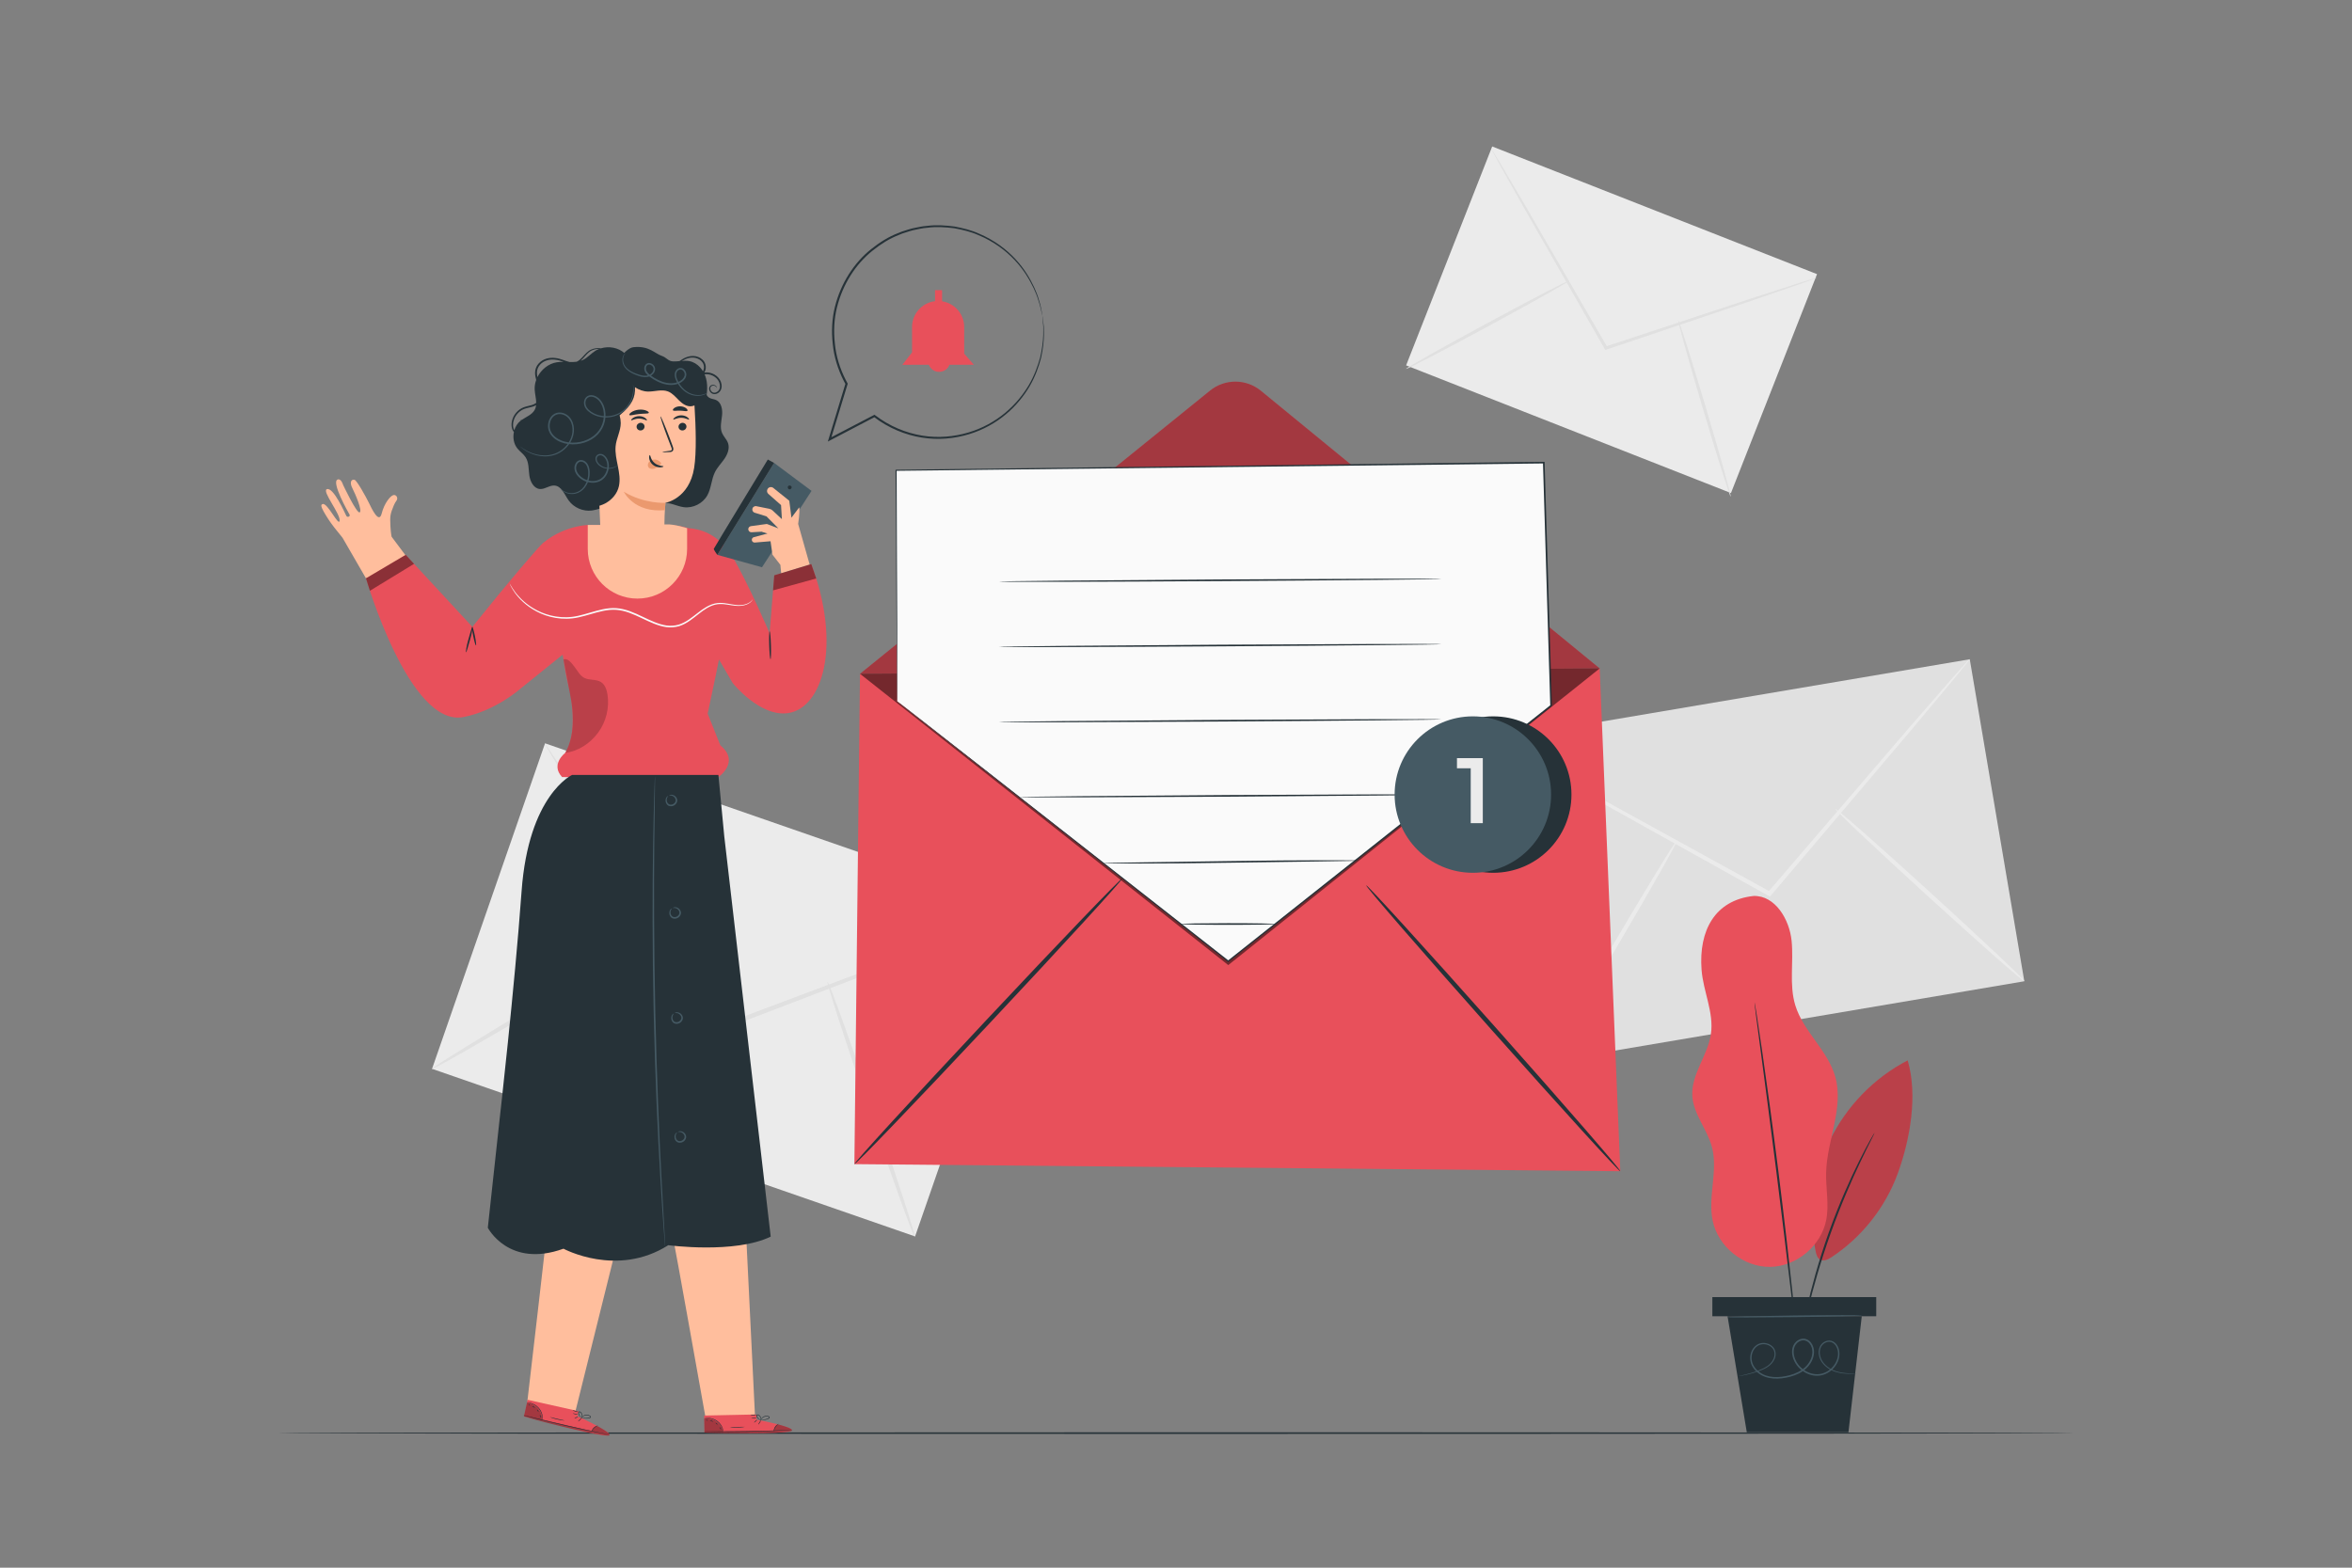 <?xml version="1.0" encoding="utf-8"?>
<!-- Generator: Adobe Illustrator 27.5.0, SVG Export Plug-In . SVG Version: 6.00 Build 0)  -->
<svg version="1.1" xmlns="http://www.w3.org/2000/svg" xmlns:xlink="http://www.w3.org/1999/xlink" x="0px" y="0px"
	 viewBox="0 0 750 500" style="enable-background:new 0 0 750 500;" xml:space="preserve">
<rect x="0" y="0" width="750" height="500" fill="#808080" stroke="none"/>
<g id="Background_Complete">
	<g>
		<g>
			
				<rect x="177.771" y="234.297" transform="matrix(0.328 -0.945 0.945 0.328 -141.948 432.035)" style="fill:#EBEBEB;" width="109.861" height="162.99"/>
		</g>
		<g>
			<g>
				<path style="fill:#E0E0E0;" d="M327.705,290.632c0.018,0.047-0.641,0.35-1.913,0.884c-1.41,0.572-3.269,1.326-5.591,2.267
					c-5.03,1.968-12.055,4.717-20.679,8.092c-17.654,6.755-41.82,16.001-68.586,26.243l-0.565,0.216l-0.324-0.513
					c-0.247-0.391-0.515-0.815-0.783-1.24c-15.401-24.57-29.338-46.805-39.529-63.062c-4.934-8.005-8.956-14.529-11.835-19.201
					c-1.311-2.186-2.36-3.935-3.154-5.26c-0.707-1.211-1.058-1.861-1.015-1.888c0.043-0.027,0.478,0.569,1.267,1.729
					c0.854,1.288,1.981,2.987,3.389,5.112c2.976,4.61,7.133,11.05,12.233,18.95c10.285,16.197,24.351,38.351,39.895,62.831
					c0.268,0.425,0.535,0.849,0.782,1.24l-0.887-0.297c26.827-10.081,51.047-19.182,68.741-25.831
					c8.693-3.192,15.775-5.792,20.845-7.654c2.363-0.835,4.254-1.503,5.689-2.01C326.993,290.795,327.687,290.584,327.705,290.632z"
					/>
			</g>
		</g>
		<g>
			<g>
				<path style="fill:#E0E0E0;" d="M137.697,340.952c-0.209-0.352,16.31-10.557,36.89-22.793
					c20.588-12.24,37.441-21.874,37.65-21.522c0.209,0.351-16.306,10.555-36.893,22.794
					C154.763,331.667,137.906,341.303,137.697,340.952z"/>
			</g>
		</g>
		<g>
			<g>
				<path style="fill:#E0E0E0;" d="M263.868,313.11c0.387-0.132,6.924,17.963,14.6,40.411c7.679,22.456,13.588,40.761,13.201,40.894
					c-0.387,0.132-6.923-17.959-14.601-40.415C269.392,331.552,263.482,313.242,263.868,313.11z"/>
			</g>
		</g>
	</g>
	<g>
		<g>
			<g>
				
					<rect x="483.354" y="222.395" transform="matrix(0.986 -0.167 0.167 0.986 -37.974 97.512)" style="fill:#E0E0E0;" width="154.526" height="104.156"/>
			</g>
			<g>
				<g>
					<path style="fill:#EBEBEB;" d="M628.095,210.219c0.037,0.031-0.373,0.584-1.187,1.607c-0.911,1.119-2.112,2.593-3.612,4.435
						c-3.283,3.931-7.867,9.42-13.494,16.16c-11.59,13.668-27.455,32.378-45.028,53.1l-0.371,0.437l-0.503-0.279
						c-0.384-0.212-0.8-0.443-1.216-0.673c-24.009-13.394-45.736-25.514-61.622-34.376c-7.752-4.401-14.071-7.989-18.596-10.558
						c-2.087-1.219-3.756-2.194-5.021-2.932c-1.14-0.684-1.728-1.064-1.705-1.106c0.023-0.042,0.657,0.255,1.842,0.859
						c1.297,0.681,3.009,1.579,5.149,2.702c4.577,2.474,10.969,5.929,18.812,10.168c15.937,8.769,37.734,20.763,61.821,34.016
						c0.416,0.231,0.832,0.461,1.216,0.674l-0.873,0.158c17.696-20.617,33.673-39.231,45.345-52.829
						c5.768-6.619,10.467-12.011,13.832-15.871c1.583-1.772,2.85-3.19,3.811-4.266C627.577,210.68,628.058,210.188,628.095,210.219z
						"/>
				</g>
			</g>
		</g>
		<g>
			<g>
				<path style="fill:#EBEBEB;" d="M493.14,338.727c-0.334-0.197,8.738-16.215,20.259-35.773
					c11.526-19.565,21.137-35.26,21.471-35.064c0.333,0.196-8.736,16.211-20.262,35.776
					C503.087,323.224,493.474,338.923,493.14,338.727z"/>
			</g>
		</g>
		<g>
			<g>
				<path style="fill:#EBEBEB;" d="M585.296,258.025c0.261-0.286,13.95,11.77,30.57,26.924
					c16.627,15.16,29.889,27.677,29.628,27.963c-0.261,0.286-13.947-11.767-30.573-26.926
					C598.301,270.831,585.035,258.311,585.296,258.025z"/>
			</g>
		</g>
	</g>
	<g>
		<g>
			
				<rect x="476.331" y="46.533" transform="matrix(0.366 -0.931 0.931 0.366 230.72 542.966)" style="fill:#EBEBEB;" width="74.993" height="111.261"/>
		</g>
		<g>
			<g>
				<g>
					<path style="fill:#E0E0E0;" d="M579.322,88.594c0.011,0.033-0.447,0.221-1.329,0.55c-0.977,0.351-2.266,0.814-3.876,1.392
						c-3.485,1.204-8.353,2.885-14.328,4.949c-12.228,4.12-28.965,9.76-47.504,16.006l-0.391,0.132l-0.207-0.359
						c-0.158-0.274-0.328-0.57-0.499-0.867c-9.826-17.184-18.719-32.734-25.22-44.104c-3.144-5.596-5.707-10.157-7.542-13.423
						c-0.834-1.527-1.501-2.749-2.006-3.675c-0.449-0.846-0.67-1.298-0.64-1.316c0.03-0.017,0.31,0.401,0.816,1.214
						c0.547,0.902,1.268,2.092,2.171,3.58c1.903,3.227,4.56,7.733,7.821,13.263c6.568,11.331,15.55,26.83,25.477,43.956
						c0.171,0.297,0.342,0.594,0.499,0.867l-0.597-0.227c18.576-6.135,35.347-11.674,47.599-15.721
						c6.018-1.937,10.919-3.515,14.429-4.645c1.635-0.504,2.943-0.908,3.936-1.214C578.832,88.686,579.311,88.562,579.322,88.594z"
						/>
				</g>
			</g>
		</g>
		<g>
			<g>
				<path style="fill:#E0E0E0;" d="M448.336,117.672c-0.133-0.245,11.415-6.751,25.79-14.528c14.38-7.78,26.141-13.886,26.274-13.64
					c0.133,0.245-11.413,6.749-25.793,14.529C460.232,111.81,448.468,117.917,448.336,117.672z"/>
			</g>
		</g>
		<g>
			<g>
				<path style="fill:#E0E0E0;" d="M535.161,102.164c0.267-0.079,4.227,12.443,8.843,27.966c4.617,15.528,8.143,28.177,7.875,28.256
					c-0.267,0.079-4.226-12.44-8.844-27.969C538.42,114.895,534.894,102.244,535.161,102.164z"/>
			</g>
		</g>
	</g>
</g>
<g id="Background_Simple" style="display:none;">
	<path style="display:inline;fill:#EBEBEB;" d="M446.443,364.08c89.192,0.823,135.004-44.836,135.004-44.836
		c22.736-20.468,30.272-48.032,27.981-78.538c-2.366-31.502-12.766-55.31-40.782-69.907s-62.182-15.534-92.026-5.176
		c-17.709,6.146-34.912,16.189-53.64,15.385c-25.554-1.096-45.809-22.123-58.784-44.166c-12.974-22.043-21.94-46.911-39.513-65.495
		c-24.567-25.981-65.103-35.427-98.624-22.983c-33.521,12.444-58.858,42.332-65.969,78.439c0,0-14.73,48.938,20.233,116.082
		C253.595,383.601,446.443,364.08,446.443,364.08z"/>
</g>
<g id="Floor">
	<g>
		<g>
			<path style="fill:#263238;" d="M661.577,457.077c0,0.144-128.315,0.26-286.564,0.26c-158.303,0-286.591-0.117-286.591-0.26
				c0-0.144,128.288-0.26,286.591-0.26C533.262,456.816,661.577,456.933,661.577,457.077z"/>
		</g>
	</g>
</g>
<g id="Character">
	<g>
		<g>
			<g>
				<g>
					<path style="fill:#FFBE9D;" d="M116.701,184.456l14.317-5.071l-6.145-8.205c-0.104-0.538-0.426-2.433-0.44-5.492
						c-0.004-0.946,0.162-1.885,0.475-2.778c0.379-1.083,0.942-2.501,1.491-3.182c0.68-0.842-0.018-2.073-0.968-1.82
						c-0.95,0.253-2.879,2.529-3.732,5.908c-0.853,3.379-3.167-1.593-4.043-3.389c-0.876-1.797-3.847-7.229-4.612-7.397
						c-1.123-0.247-1.594,0.911-0.678,2.685c0.928,1.796,3.29,7.288,2.319,7.704c-0.957,0.411-5.291-8.797-5.291-8.797
						s-0.608-2.118-1.746-1.674c-2.053,0.801,3.275,10.25,3.804,11.137c0.368,0.616-0.671,1.107-1.031,0.424
						c-0.37-0.703-4.109-9.285-6.208-8.489c-1.61,0.611,4.31,7.813,4.097,10.024c-0.214,2.211-3.934-5.918-5.448-5.272
						c-0.564,0.241-0.951,0.499,1.86,4.859c0.951,1.475,2.657,3.646,4.511,5.891l-0.001,0L116.701,184.456"/>
				</g>
				<g>
					<g>
						<g>
							<path style="fill:#E8505B;" d="M245.408,201.945c0,0-7.054-16.487-11.93-24.495c-4.589-7.537-10.666-8.762-13.905-8.991
								c-2.447-0.716-4.125-0.844-4.125-0.844l-26.492-0.225c0,0-8.227-0.432-15.81,5.797c-1.222,1.004-10.379,11.619-22.521,26.742
								l-21.253-22.964l-12.67,7.492c0,0,13.761,47.512,31.028,44.25c10.231-1.933,18.232-9.057,18.232-9.057l13.445-10.837
								l0.311,1.795c0.272,2.191,0.954,5.73,1.468,7.877c1.626,6.786,2.529,15.727-0.963,21.65c0,0-4.792,3.664-0.98,7.696h49.844
								c0,0,7.061-4.786,0.615-10.112l-4.04-10.114l2.611-12.338l0.978-4.941l4.383,7.519c0,0,8.685,10.926,17.713,9.582
								c10.855-1.616,17.146-21.386,7.348-47.526l-11.8,3.59L245.408,201.945z"/>
						</g>
					</g>
				</g>
				<g style="opacity:0.4;">
					<polygon points="116.701,184.456 117.953,188.421 132.027,179.833 129.371,176.964 					"/>
				</g>
				<g style="opacity:0.2;">
					<g>
						<path d="M180.224,240.135c4.273-0.581,7.929-2.999,10.496-6.464s3.667-7.982,2.979-12.239
							c-0.243-1.501-0.791-3.094-2.079-3.901c-1.572-0.985-3.717-0.478-5.354-1.35c-1.335-0.711-2.049-2.172-2.973-3.369
							c-0.924-1.197-2.22-3.063-3.605-2.457c0,0,1.673,8.8,2.404,12.718c0.735,3.944,0.967,9.544-0.407,13.661
							C181.307,237.952,180.812,239.08,180.224,240.135z"/>
					</g>
				</g>
				<g>
					<g>
						<path style="fill:#263238;" d="M148.624,208.042c-0.157-0.024,0.095-1.908,0.739-4.129c0.642-2.216,1.121-4.007,1.261-3.985
							c0.157,0.024-0.095,1.908-0.739,4.13C149.243,206.273,148.764,208.064,148.624,208.042z"/>
					</g>
				</g>
				<g>
					<g>
						<path style="fill:#263238;" d="M151.776,205.848c-0.147,0.03-0.533-1.274-0.863-2.911c-0.33-1.638-0.478-2.989-0.332-3.018
							c0.147-0.03,0.533,1.274,0.863,2.911C151.774,204.467,151.922,205.818,151.776,205.848z"/>
					</g>
				</g>
				<g>
					<polygon style="fill:#455A64;" points="246.836,147.638 228.74,176.964 242.982,180.925 258.78,156.561 					"/>
				</g>
				<g>
					<path style="fill:#FFBE9D;" d="M245.706,172.622l0.619,4.286l2.524,3.249l0.254,2.663l9.079-2.762l-3.669-12.954
						c0,0,0.589-3.771,0.354-5.303l-2.493,3.314l-0.688-5.4l-5.119-4.115c-0.555-0.414-1.342-0.293-1.747,0.268l0,0
						c-0.359,0.497-0.301,1.181,0.135,1.611l4.108,3.622l0.266,4.472l-2.97-2.765c-0.293-0.273-0.656-0.459-1.048-0.537
						l-4.129-0.826c-0.624-0.125-1.219,0.315-1.282,0.948l0,0c-0.051,0.51,0.265,0.985,0.755,1.136l3.754,1.155l3.801,3.835
						l-3.712-1.414l-5.05,0.707c-0.483,0.068-0.843,0.481-0.843,0.969l0,0c0,0.562,0.472,1.008,1.033,0.977l3.21-0.178l1.886,0.589
						l-4.344,1.15c-0.4,0.106-0.672,0.478-0.651,0.891l0,0c0.025,0.495,0.454,0.871,0.948,0.83L245.706,172.622z"/>
				</g>
				<g style="opacity:0.4;">
					<polygon points="246.896,183.491 246.509,188.295 260.276,184.497 258.696,179.902 					"/>
				</g>
				<g>
					<path style="fill:#263238;" d="M228.74,176.964c0,0-1.215-1.652-1.122-1.933c0.094-0.281,17.223-28.473,17.223-28.473
						l1.995,1.08L228.74,176.964z"/>
				</g>
				<g>
					<path style="fill:#263238;" d="M251.368,155.009c0.306-0.306,0.921-0.15,1.045,0.264c0.123,0.414-0.307,0.882-0.73,0.793
						c-0.423-0.089-0.629-0.689-0.35-1.019"/>
				</g>
				<g>
					<g>
						<path style="fill:#FAFAFA;" d="M240.033,191.194c0,0-0.115,0.289-0.522,0.704c-0.403,0.413-1.148,0.906-2.226,1.158
							c-1.071,0.273-2.451,0.257-3.974-0.004c-1.517-0.212-3.267-0.65-5.128-0.23c-1.863,0.408-3.645,1.602-5.415,3.015
							c-1.788,1.375-3.675,3.07-6.219,3.871c-1.267,0.36-2.636,0.481-4.003,0.314c-1.364-0.181-2.701-0.601-4.011-1.113
							c-2.623-1.031-5.139-2.479-7.895-3.481c-1.377-0.494-2.784-0.829-4.19-0.931c-1.409-0.088-2.808,0.07-4.159,0.352
							c-2.708,0.559-5.246,1.503-7.78,2.04c-5.112,1.148-9.945-0.029-13.371-1.85c-3.481-1.831-5.696-4.218-6.96-5.977
							c-1.254-1.79-1.666-2.936-1.666-2.936c0.064-0.035,0.544,1.08,1.835,2.81c1.301,1.702,3.525,4.008,6.965,5.762
							c3.391,1.745,8.112,2.849,13.09,1.702c2.486-0.538,5.017-1.492,7.779-2.072c1.378-0.291,2.827-0.46,4.299-0.369
							c1.471,0.103,2.932,0.453,4.341,0.959c2.815,1.025,5.335,2.481,7.907,3.497c1.284,0.506,2.579,0.915,3.881,1.094
							c1.304,0.163,2.593,0.053,3.794-0.279c2.404-0.737,4.281-2.377,6.087-3.748c1.788-1.402,3.645-2.629,5.611-3.035
							c1.979-0.415,3.757,0.071,5.256,0.305c1.509,0.286,2.83,0.33,3.879,0.097c1.05-0.213,1.782-0.657,2.198-1.031
							C239.855,191.442,240.009,191.176,240.033,191.194z"/>
					</g>
				</g>
			</g>
			<g>
				<g>
					<path style="fill:#263238;" d="M245.698,210.243c-0.15,0.005-0.333-1.981-0.409-4.435c-0.076-2.455-0.017-4.448,0.133-4.452
						c0.15-0.005,0.333,1.981,0.409,4.436C245.907,208.245,245.847,210.238,245.698,210.243z"/>
				</g>
			</g>
		</g>
		<g>
			<g>
				<path style="fill:#FFBE9D;" d="M214.506,394.112c0.439,1.735,10.637,58.926,10.637,58.926l15.624-1.169l-2.856-58.397
					L214.506,394.112z"/>
			</g>
			<g>
				<g>
					<g>
						<g>
							<g>
								<g>
									<g>
										<path style="fill:#E8505B;" d="M241.24,452.775l-0.049-1.644l-16.651,0.347l0.1,5.421l1.029,0.042
											c4.58,0.15,23.297,0.464,26.335-0.455C255.393,455.46,241.24,452.775,241.24,452.775z"/>
									</g>
								</g>
							</g>
						</g>
						<g style="opacity:0.3;">
							<g>
								<g>
									<g>
										<path d="M230.648,456.665c-0.266-1.283-1.063-2.465-2.191-3.246c-1.128-0.781-2.503-1.178-3.9-1.048l0.096,4.307
											L230.648,456.665z"/>
									</g>
								</g>
							</g>
						</g>
					</g>
					<g>
						<g>
							<g style="opacity:0.3;">
								<g>
									<path d="M248.161,454.315c0,0,4.967,1.231,4.368,1.999c-0.598,0.767-19.525,1.112-27.889,0.585l0.019-0.345l22.081-0.227
										C246.74,456.327,247.196,454.371,248.161,454.315z"/>
								</g>
							</g>
						</g>
					</g>
					<g>
						<g>
							<g>
								<g>
									<g>
										<path style="fill:#263238;" d="M224.398,456.549c0,0.007,0.098,0.014,0.286,0.023c0.246,0.009,0.515,0.02,0.82,0.031
											c0.819,0.018,1.827,0.04,3.016,0.066c2.546,0.039,6.066,0.049,9.951-0.019c3.887-0.069,7.403-0.202,9.946-0.33
											c1.187-0.068,2.192-0.125,3.01-0.171c0.303-0.022,0.572-0.042,0.817-0.06c0.187-0.016,0.285-0.027,0.284-0.034
											c-0.001-0.007-0.099-0.008-0.286-0.004c-0.246,0.007-0.516,0.016-0.82,0.025c-0.818,0.03-1.825,0.068-3.013,0.112
											c-2.544,0.094-6.059,0.206-9.944,0.275c-3.883,0.067-7.4,0.078-9.946,0.074c-1.189-0.003-2.196-0.005-3.015-0.007
											c-0.304,0.001-0.574,0.003-0.82,0.004C224.497,456.538,224.399,456.543,224.398,456.549z"/>
									</g>
								</g>
							</g>
						</g>
					</g>
					<g>
						<g>
							<g>
								<g>
									<g>
										<path style="fill:#263238;" d="M246.741,456.566c0.061,0.006,0.094-0.664,0.533-1.347
											c0.427-0.691,1.039-1.044,1.003-1.091c-0.013-0.046-0.717,0.257-1.177,0.997
											C246.631,455.858,246.691,456.578,246.741,456.566z"/>
									</g>
								</g>
							</g>
						</g>
					</g>
					<g>
						<g>
							<g>
								<g>
									<g>
										<path style="fill:#263238;" d="M241.798,454.348c0.047,0.027,0.275-0.242,0.509-0.601
											c0.234-0.359,0.385-0.671,0.338-0.698c-0.047-0.027-0.275,0.242-0.509,0.601
											C241.901,454.009,241.75,454.321,241.798,454.348z"/>
									</g>
								</g>
							</g>
						</g>
					</g>
					<g>
						<g>
							<g>
								<g>
									<g>
										<path style="fill:#263238;" d="M240.441,453.713c0.038,0.038,0.296-0.129,0.576-0.373c0.28-0.244,0.477-0.472,0.439-0.51
											c-0.038-0.038-0.296,0.129-0.576,0.373C240.599,453.447,240.403,453.675,240.441,453.713z"/>
									</g>
								</g>
							</g>
						</g>
					</g>
					<g>
						<g>
							<g>
								<g>
									<g>
										<path style="fill:#263238;" d="M239.56,452.273c0.001,0.052,0.389,0.091,0.867,0.087c0.479-0.004,0.866-0.049,0.865-0.1
											s-0.389-0.09-0.867-0.087C239.947,452.177,239.559,452.222,239.56,452.273z"/>
									</g>
								</g>
							</g>
						</g>
					</g>
					<g>
						<g>
							<g>
								<g>
									<g>
										<path style="fill:#263238;" d="M239.245,451.253c-0.018,0.046,0.408,0.216,0.971,0.243
											c0.563,0.031,1.006-0.094,0.994-0.142c-0.011-0.053-0.448-0.015-0.983-0.045
											C239.693,451.284,239.262,451.201,239.245,451.253z"/>
									</g>
								</g>
							</g>
						</g>
					</g>
					<g>
						<g>
							<g>
								<g>
									<g>
										<path style="fill:#263238;" d="M242.33,452.993c-0.001,0.021,0.409,0.06,1.065-0.026c0.327-0.043,0.714-0.122,1.129-0.253
											c0.206-0.073,0.422-0.128,0.644-0.261c0.104-0.067,0.219-0.161,0.257-0.312c0.041-0.149-0.048-0.314-0.17-0.393
											c-1.029-0.472-2.037,0.079-2.404,0.575c-0.203,0.254-0.292,0.499-0.333,0.667c-0.039,0.17-0.033,0.267-0.022,0.268
											c0.038,0.012,0.063-0.391,0.466-0.854c0.199-0.227,0.503-0.449,0.898-0.566c0.374-0.111,0.909-0.148,1.271,0.057
											c0.172,0.113,0.11,0.299-0.076,0.407c-0.173,0.109-0.398,0.177-0.593,0.249c-0.4,0.136-0.774,0.227-1.091,0.285
											C242.735,452.955,242.329,452.963,242.33,452.993z"/>
									</g>
								</g>
							</g>
						</g>
					</g>
					<g>
						<g>
							<g>
								<g>
									<g>
										<path style="fill:#263238;" d="M242.607,453.038c0.015,0.01,0.167-0.245,0.107-0.69c-0.031-0.218-0.123-0.476-0.307-0.718
											c-0.193-0.216-0.442-0.515-0.898-0.489c-0.246,0.034-0.361,0.298-0.318,0.463c0.023,0.173,0.11,0.32,0.191,0.439
											c0.164,0.245,0.347,0.442,0.516,0.59c0.341,0.297,0.607,0.409,0.618,0.39c0.018-0.025-0.216-0.174-0.517-0.482
											c-0.15-0.154-0.313-0.35-0.459-0.586c-0.151-0.207-0.259-0.581,0.007-0.631c0.266-0.029,0.544,0.213,0.711,0.408
											c0.172,0.211,0.27,0.44,0.316,0.638C242.665,452.772,242.571,453.031,242.607,453.038z"/>
									</g>
								</g>
							</g>
						</g>
					</g>
					<g>
						<g>
							<g>
								<g>
									<g>
										<path style="fill:#263238;" d="M224.643,452.326c0.004,0.035,0.474-0.051,1.225,0.018
											c0.744,0.063,1.782,0.327,2.695,0.975c0.912,0.649,1.458,1.512,1.719,2.163c0.268,0.656,0.302,1.1,0.34,1.095
											c0.012-0.001,0.016-0.112-0.006-0.311c-0.022-0.199-0.079-0.486-0.199-0.828c-0.233-0.68-0.78-1.59-1.731-2.268
											c-0.952-0.675-2.04-0.928-2.806-0.958c-0.386-0.018-0.699,0.005-0.911,0.038
											C224.755,452.283,224.64,452.315,224.643,452.326z"/>
									</g>
								</g>
							</g>
						</g>
					</g>
					<g>
						<g>
							<g>
								<g>
									<g>
										<path style="fill:#263238;" d="M232.7,455.124c-0.006,0.048,1.078,0.194,2.425,0.179c1.348-0.011,2.428-0.176,2.42-0.225
											c-0.007-0.054-1.088,0.027-2.423,0.038C233.788,455.131,232.705,455.07,232.7,455.124z"/>
									</g>
								</g>
							</g>
						</g>
					</g>
					<g>
						<g>
							<g>
								<g>
									<g>
										<path style="fill:#263238;" d="M229.451,455.179c-0.04,0.038,0.093,0.212,0.209,0.441
											c0.119,0.228,0.181,0.432,0.238,0.428c0.054-0.001,0.08-0.245-0.057-0.508
											C229.707,455.275,229.486,455.141,229.451,455.179z"/>
									</g>
								</g>
							</g>
						</g>
					</g>
					<g>
						<g>
							<g>
								<g>
									<g>
										<path style="fill:#263238;" d="M228.195,453.785c-0.039,0.037,0.072,0.195,0.247,0.354
											c0.175,0.159,0.348,0.257,0.387,0.22c0.039-0.037-0.072-0.195-0.247-0.354
											C228.407,453.846,228.234,453.748,228.195,453.785z"/>
									</g>
								</g>
							</g>
						</g>
					</g>
					<g>
						<g>
							<g>
								<g>
									<g>
										<path style="fill:#263238;" d="M226.429,453.169c0.013,0.052,0.233,0.046,0.478,0.122c0.247,0.07,0.423,0.193,0.466,0.157
											c0.044-0.029-0.1-0.246-0.406-0.335C226.663,453.022,226.411,453.122,226.429,453.169z"/>
									</g>
								</g>
							</g>
						</g>
					</g>
					<g>
						<g>
							<g>
								<g>
									<g>
										<path style="fill:#263238;" d="M225.175,452.887c-0.019,0.048,0.078,0.126,0.217,0.173
											c0.139,0.047,0.266,0.046,0.286-0.002c0.019-0.048-0.078-0.126-0.217-0.173
											C225.322,452.837,225.194,452.838,225.175,452.887z"/>
									</g>
								</g>
							</g>
						</g>
					</g>
				</g>
			</g>
		</g>
		<g>
			<g>
				<path style="fill:#FFBE9D;" d="M174.755,389.338c-0.08,1.787-6.578,57.485-6.578,57.485l15.297,3.386l14.106-56.74
					L174.755,389.338z"/>
			</g>
			<g>
				<g>
					<g>
						<g>
							<g>
								<g>
									<g>
										<path style="fill:#E8505B;" d="M184.164,451.695l0.344-1.608l-16.255-3.627l-1.193,5.289l0.99,0.286
											c4.412,1.236,22.517,5.996,25.686,5.827C197.271,457.671,184.164,451.695,184.164,451.695z"/>
									</g>
								</g>
							</g>
						</g>
						<g style="opacity:0.3;">
							<g>
								<g>
									<g>
										<path d="M172.95,452.951c0.047-1.309-0.446-2.647-1.355-3.674c-0.909-1.027-2.15-1.74-3.539-1.946l-0.932,4.206
											L172.95,452.951z"/>
									</g>
								</g>
							</g>
						</g>
					</g>
					<g>
						<g>
							<g style="opacity:0.3;">
								<g>
									<path d="M190.519,454.838c0,0,4.531,2.378,3.767,2.981c-0.764,0.603-19.229-3.568-27.226-6.071l0.1-0.331l21.5,5.036
										C188.66,456.453,189.569,454.662,190.519,454.838z"/>
								</g>
							</g>
						</g>
					</g>
					<g>
						<g>
							<g>
								<g>
									<g>
										<path style="fill:#263238;" d="M166.908,451.351c-0.002,0.006,0.092,0.037,0.272,0.091
											c0.237,0.068,0.496,0.142,0.789,0.225c0.792,0.212,1.765,0.474,2.913,0.782c2.464,0.644,5.88,1.491,9.67,2.351
											c3.791,0.859,7.238,1.566,9.739,2.047c1.169,0.217,2.159,0.401,2.965,0.55c0.3,0.051,0.566,0.096,0.808,0.137
											c0.185,0.029,0.283,0.041,0.284,0.035c0.001-0.006-0.094-0.031-0.277-0.072c-0.241-0.051-0.504-0.108-0.802-0.171
											c-0.802-0.165-1.789-0.369-2.953-0.608c-2.493-0.514-5.934-1.242-9.723-2.1c-3.788-0.859-7.206-1.686-9.678-2.296
											c-1.154-0.285-2.132-0.527-2.927-0.724c-0.296-0.071-0.558-0.134-0.798-0.191
											C167.007,451.364,166.91,451.345,166.908,451.351z"/>
									</g>
								</g>
							</g>
						</g>
					</g>
					<g>
						<g>
							<g>
								<g>
									<g>
										<path style="fill:#263238;" d="M188.604,456.686c0.058,0.021,0.249-0.622,0.838-1.182
											c0.579-0.569,1.258-0.767,1.234-0.821c-0.002-0.048-0.758,0.079-1.38,0.688
											C188.666,455.973,188.553,456.686,188.604,456.686z"/>
									</g>
								</g>
							</g>
						</g>
					</g>
					<g>
						<g>
							<g>
								<g>
									<g>
										<path style="fill:#263238;" d="M184.331,453.355c0.04,0.037,0.325-0.17,0.638-0.462c0.313-0.292,0.534-0.56,0.494-0.597
											c-0.04-0.037-0.325,0.17-0.638,0.462C184.512,453.05,184.291,453.318,184.331,453.355z"/>
									</g>
								</g>
							</g>
						</g>
					</g>
					<g>
						<g>
							<g>
								<g>
									<g>
										<path style="fill:#263238;" d="M183.164,452.415c0.028,0.046,0.318-0.055,0.648-0.225c0.33-0.17,0.575-0.345,0.548-0.391
											c-0.028-0.046-0.318,0.055-0.648,0.225C183.382,452.194,183.137,452.369,183.164,452.415z"/>
									</g>
								</g>
							</g>
						</g>
					</g>
					<g>
						<g>
							<g>
								<g>
									<g>
										<path style="fill:#263238;" d="M182.651,450.807c-0.012,0.05,0.356,0.181,0.822,0.291c0.466,0.11,0.852,0.159,0.864,0.109
											c0.012-0.05-0.356-0.18-0.822-0.291C183.05,450.806,182.663,450.757,182.651,450.807z"/>
									</g>
								</g>
							</g>
						</g>
					</g>
					<g>
						<g>
							<g>
								<g>
									<g>
										<path style="fill:#263238;" d="M182.589,449.741c-0.028,0.041,0.345,0.307,0.885,0.468
											c0.539,0.164,0.999,0.148,0.999,0.099c0.002-0.054-0.432-0.122-0.944-0.278
											C183.016,449.878,182.617,449.695,182.589,449.741z"/>
									</g>
								</g>
							</g>
						</g>
					</g>
					<g>
						<g>
							<g>
								<g>
									<g>
										<path style="fill:#263238;" d="M185.171,452.166c-0.006,0.02,0.383,0.156,1.04,0.229c0.328,0.036,0.722,0.051,1.157,0.023
											c0.217-0.021,0.44-0.024,0.687-0.1c0.117-0.041,0.251-0.105,0.324-0.242c0.075-0.135,0.028-0.317-0.072-0.422
											c-0.887-0.703-1.997-0.408-2.472-0.013c-0.257,0.198-0.403,0.415-0.482,0.569c-0.078,0.156-0.096,0.251-0.085,0.255
											c0.034,0.021,0.155-0.365,0.656-0.718c0.247-0.173,0.595-0.317,1.007-0.336c0.389-0.018,0.918,0.072,1.221,0.358
											c0.14,0.151,0.035,0.317-0.171,0.377c-0.194,0.064-0.429,0.077-0.636,0.1c-0.421,0.037-0.805,0.036-1.128,0.017
											C185.574,452.225,185.177,452.136,185.171,452.166z"/>
									</g>
								</g>
							</g>
						</g>
					</g>
					<g>
						<g>
							<g>
								<g>
									<g>
										<path style="fill:#263238;" d="M185.429,452.275c0.012,0.014,0.221-0.199,0.269-0.645
											c0.022-0.219-0.006-0.492-0.127-0.771c-0.136-0.256-0.306-0.605-0.756-0.689c-0.247-0.026-0.421,0.203-0.419,0.374
											c-0.019,0.174,0.031,0.337,0.081,0.472c0.101,0.277,0.232,0.512,0.361,0.696c0.26,0.37,0.492,0.541,0.508,0.526
											c0.024-0.02-0.168-0.22-0.387-0.591c-0.109-0.185-0.22-0.414-0.307-0.679c-0.097-0.237-0.114-0.626,0.157-0.611
											c0.265,0.035,0.477,0.336,0.594,0.565c0.117,0.246,0.158,0.492,0.155,0.695
											C185.549,452.031,185.396,452.26,185.429,452.275z"/>
									</g>
								</g>
							</g>
						</g>
					</g>
					<g>
						<g>
							<g>
								<g>
									<g>
										<path style="fill:#263238;" d="M168.15,447.307c-0.004,0.035,0.472,0.064,1.186,0.309
											c0.707,0.238,1.653,0.742,2.385,1.589c0.731,0.848,1.056,1.816,1.154,2.51c0.104,0.701,0.032,1.14,0.069,1.144
											c0.012,0.002,0.042-0.105,0.068-0.303c0.026-0.198,0.039-0.491,0.003-0.851c-0.064-0.716-0.379-1.73-1.141-2.614
											c-0.763-0.883-1.76-1.387-2.497-1.599c-0.371-0.109-0.68-0.161-0.894-0.18C168.27,447.292,168.151,447.296,168.15,447.307
											z"/>
									</g>
								</g>
							</g>
						</g>
					</g>
					<g>
						<g>
							<g>
								<g>
									<g>
										<path style="fill:#263238;" d="M175.31,451.943c-0.017,0.046,1.001,0.445,2.313,0.751c1.312,0.31,2.4,0.407,2.404,0.358
											c0.006-0.054-1.063-0.232-2.362-0.54C176.366,452.209,175.328,451.892,175.31,451.943z"/>
									</g>
								</g>
							</g>
						</g>
					</g>
					<g>
						<g>
							<g>
								<g>
									<g>
										<path style="fill:#263238;" d="M172.142,451.223c-0.048,0.028,0.04,0.228,0.098,0.478
											c0.062,0.249,0.073,0.463,0.129,0.472c0.052,0.012,0.136-0.219,0.066-0.507
											C172.367,451.377,172.185,451.194,172.142,451.223z"/>
									</g>
								</g>
							</g>
						</g>
					</g>
					<g>
						<g>
							<g>
								<g>
									<g>
										<path style="fill:#263238;" d="M171.254,449.57c-0.046,0.027,0.023,0.207,0.156,0.402
											c0.132,0.196,0.277,0.333,0.324,0.306c0.046-0.027-0.023-0.207-0.156-0.403C171.445,449.68,171.3,449.543,171.254,449.57z
											"/>
									</g>
								</g>
							</g>
						</g>
					</g>
					<g>
						<g>
							<g>
								<g>
									<g>
										<path style="fill:#263238;" d="M169.684,448.552c0,0.054,0.215,0.1,0.436,0.232c0.223,0.127,0.365,0.288,0.415,0.263
											c0.05-0.018-0.039-0.263-0.314-0.422C169.947,448.464,169.679,448.501,169.684,448.552z"/>
									</g>
								</g>
							</g>
						</g>
					</g>
					<g>
						<g>
							<g>
								<g>
									<g>
										<path style="fill:#263238;" d="M168.534,447.978c-0.03,0.043,0.046,0.141,0.169,0.22c0.124,0.079,0.248,0.108,0.278,0.066
											c0.03-0.042-0.046-0.141-0.169-0.22C168.688,447.965,168.564,447.936,168.534,447.978z"/>
									</g>
								</g>
							</g>
						</g>
					</g>
				</g>
			</g>
		</g>
		<g>
			<g>
				<path style="fill:#263238;" d="M232.151,141.32c-0.415-1.188-1.421-2.084-1.909-3.244c-0.731-1.736-0.195-3.706,0.005-5.579
					c0.199-1.873-0.192-4.145-1.909-4.919c-0.707-0.319-1.541-0.323-2.199-0.732c-1.335-0.831-1.265-2.739-1.388-4.307
					c-0.08-1.022-0.347-2.051-0.785-2.982c0.091-0.029,0.185-0.058,0.281-0.088c2.15-0.555,4.455,0.75,5.112,2.532
					c0.349,0.876,0.32,1.871-0.174,2.51c-0.481,0.652-1.354,0.926-1.942,0.625c-0.594-0.302-0.875-1.028-0.709-1.519
					c0.149-0.527,0.714-0.667,1.092-0.614c0.399,0.047,0.66,0.257,0.775,0.431c0.114,0.178,0.125,0.304,0.154,0.299
					c0.011,0.001,0.046-0.13-0.048-0.357c-0.096-0.222-0.38-0.509-0.842-0.602c-0.227-0.046-0.498-0.049-0.777,0.054
					c-0.281,0.093-0.55,0.348-0.668,0.678c-0.245,0.665,0.055,1.559,0.828,2.001c0.813,0.438,1.914,0.093,2.527-0.695
					c0.651-0.814,0.679-2.004,0.297-3.009c-0.695-1.92-2.95-3.307-5.259-2.99c0.497-0.805,0.568-1.819,0.306-2.657
					c-0.358-1.166-1.329-1.948-2.307-2.315c-0.991-0.384-2.041-0.376-2.931-0.159c-0.9,0.212-1.666,0.605-2.31,1.022
					c-0.648,0.423-1.148,0.887-1.635,1.198c-0.483,0.32-0.949,0.488-1.349,0.52c-0.815,0.073-1.188-0.304-1.211-0.251
					c-0.036-0.002,0.311,0.481,1.223,0.479c0.44,0.004,0.981-0.154,1.509-0.468c0.536-0.305,1.059-0.75,1.685-1.126
					c1.219-0.739,3.037-1.42,4.821-0.708c0.86,0.336,1.672,1.031,1.949,1.976c0.281,0.903,0.057,2.032-0.69,2.669
					c-0.529-0.913-1.243-1.698-2.165-2.218c-1.998-1.128-4.954-0.579-5.968,1.48l-16.408-5.632c-2.014-1.78-4.983-2.305-7.537-1.516
					c-0.113-0.02-0.221-0.041-0.344-0.054c-0.767-0.079-1.754-0.01-2.772,0.459c-1.048,0.45-1.898,1.45-2.79,2.438
					c-0.456,0.49-0.957,0.98-1.574,1.305c-0.1,0.052-0.208,0.089-0.313,0.129c-0.715,0.089-1.451,0.093-2.192,0.076
					c-1.381-0.316-2.809-1.109-4.511-1.283c-0.919-0.11-1.895-0.074-2.844,0.204c-0.949,0.283-1.848,0.821-2.536,1.603
					c-0.696,0.773-1.106,1.848-1.097,2.919c-0.007,0.779,0.15,1.535,0.359,2.269c-0.36,0.989-0.538,2.04-0.483,3.098
					c0.073,1.389,0.473,2.844,0.488,4.212c-0.388,0.31-0.848,0.539-1.343,0.685c-0.866,0.273-1.793,0.404-2.672,0.742
					c-1.771,0.696-3.014,2.185-3.545,3.753c-0.478,1.419-0.442,3.059,0.444,4.132c-0.384,1.839-0.043,3.839,1.157,5.293
					c0.8,0.97,1.891,1.693,2.572,2.751c1.078,1.675,0.924,3.82,1.196,5.794c0.272,1.973,1.416,4.202,3.404,4.332
					c1.602,0.105,3.04-1.24,4.641-1.109c2.245,0.184,3.163,2.873,4.461,4.714c1.641,2.326,4.626,3.626,7.446,3.243
					c2.04-0.278,4.062-1.357,6.058-0.85c2.51,0.637,4.018,3.579,6.581,3.947c1.908,0.273,3.674-0.994,5.09-2.302
					c1.416-1.308,2.857-2.8,4.754-3.14c2.283-0.41,4.482,0.971,6.78,1.286c2.967,0.408,6.109-1.169,7.556-3.791
					c1.263-2.289,1.259-5.098,2.44-7.431c0.79-1.563,2.066-2.82,3.047-4.27C232.033,144.811,232.729,142.973,232.151,141.32z
					 M166.352,133.94c-0.363-0.078-0.563-0.027-0.563-0.027c-0.001,0.027,0.167,0.03,0.449,0.112
					c-0.102,0.075-0.209,0.145-0.307,0.225c-0.941,0.765-1.59,1.822-1.937,2.978c-0.525-0.917-0.518-2.235-0.1-3.402
					c0.505-1.434,1.672-2.791,3.274-3.402c0.803-0.305,1.715-0.429,2.645-0.712c0.383-0.107,0.774-0.284,1.142-0.507
					c-0.059,0.538-0.199,1.057-0.472,1.548C169.624,132.289,167.804,132.92,166.352,133.94z M177.552,115.543
					c-2.674,0.429-4.982,2.321-6.182,4.734c-0.097-0.458-0.16-0.915-0.156-1.366c-0.005-0.954,0.336-1.853,0.945-2.542
					c1.222-1.42,3.172-1.862,4.878-1.645c0.948,0.082,1.823,0.388,2.691,0.69C178.995,115.406,178.266,115.428,177.552,115.543z
					 M185.782,114.848c-0.201,0.092-0.409,0.152-0.616,0.22c0.309-0.267,0.583-0.553,0.834-0.833
					c0.895-1.033,1.666-1.978,2.624-2.421c0.863-0.429,1.716-0.544,2.422-0.528c-0.428,0.169-0.844,0.369-1.234,0.619
					C188.408,112.803,187.298,114.152,185.782,114.848z"/>
			</g>
			<g>
				<g>
					<g>
						<g>
							<g>
								<g>
									<g>
										<g>
											<path style="fill:#FFBE9D;" d="M221.352,149.204c0.782-4.927,0.535-13.005,0.119-19.609
												c-0.374-5.944-5.617-10.38-11.539-9.754l-17.188,1.818c-1.799,0.19-3.153,1.726-3.118,3.535l1.772,42.225
												c-2.379,0.007-3.975,0.01-3.975,0.01v7.647c0,8.748,7.092,15.84,15.84,15.84c8.748,0,15.84-7.092,15.84-15.84v-6.617
												c0,0-4.118-1.344-6.618-1.208c-0.141,0.008-0.355,0.015-0.616,0.022c0.018-3.872,0.318-6.9,0.318-6.9
												S219.779,159.111,221.352,149.204z"/>
										</g>
										<g>
											<g>
												<g>
													<g>
														<g>
															<path style="fill:#263238;" d="M218.897,136.008c0.024,0.671-0.525,1.244-1.225,1.282
																c-0.699,0.037-1.286-0.475-1.31-1.146c-0.024-0.671,0.525-1.245,1.224-1.283
																C218.286,134.824,218.873,135.337,218.897,136.008z"/>
														</g>
													</g>
												</g>
											</g>
											<g>
												<g>
													<g>
														<g>
															<g>
																<path style="fill:#263238;" d="M219.719,133.797c-0.158,0.166-1.12-0.547-2.488-0.543
																	c-1.366-0.016-2.369,0.687-2.518,0.52c-0.073-0.074,0.088-0.373,0.525-0.691c0.43-0.317,1.164-0.625,2.015-0.621
																	c0.852,0.005,1.568,0.318,1.98,0.639C219.654,133.423,219.796,133.723,219.719,133.797z"/>
															</g>
														</g>
													</g>
												</g>
											</g>
										</g>
										<g>
											<g>
												<g>
													<g>
														<g>
															<path style="fill:#263238;" d="M205.531,136.008c0.024,0.671-0.525,1.244-1.225,1.282
																c-0.699,0.037-1.286-0.475-1.31-1.146c-0.024-0.671,0.525-1.245,1.224-1.283
																C204.92,134.824,205.507,135.337,205.531,136.008z"/>
														</g>
													</g>
												</g>
											</g>
											<g>
												<g>
													<g>
														<g>
															<g>
																<path style="fill:#263238;" d="M206.279,134.052c-0.158,0.166-1.122-0.546-2.488-0.543
																	c-1.366-0.016-2.369,0.687-2.518,0.52c-0.073-0.074,0.086-0.373,0.525-0.691c0.43-0.317,1.163-0.625,2.015-0.621
																	c0.852,0.005,1.568,0.318,1.98,0.639C206.213,133.679,206.356,133.978,206.279,134.052z"/>
															</g>
														</g>
													</g>
												</g>
											</g>
										</g>
										<g>
											<g>
												<g>
													<g>
														<g>
															<path style="fill:#263238;" d="M211.241,144.192c-0.006-0.078,0.843-0.225,2.221-0.401
																c0.349-0.036,0.679-0.105,0.738-0.344c0.082-0.252-0.064-0.629-0.233-1.035c-0.328-0.845-0.672-1.73-1.033-2.659
																c-1.434-3.785-2.472-6.898-2.319-6.954c0.153-0.056,1.439,2.966,2.873,6.751c0.345,0.933,0.675,1.823,0.989,2.674
																c0.132,0.397,0.359,0.847,0.181,1.37c-0.094,0.261-0.35,0.45-0.574,0.51c-0.224,0.068-0.42,0.072-0.593,0.082
																C212.106,144.264,211.246,144.27,211.241,144.192z"/>
														</g>
													</g>
												</g>
											</g>
										</g>
										<g>
											<g>
												<g>
													<g>
														<path style="fill:#EB996E;" d="M212.185,160.372c0,0-6.665,0.43-13.268-3.539c0,0,3.219,6.806,13.135,5.879
															L212.185,160.372z"/>
													</g>
												</g>
											</g>
										</g>
										<g>
											<g>
												<g>
													<g>
														<path style="fill:#EB996E;" d="M210.663,147.487c-0.492-0.65-1.353-1.007-2.209-0.915
															c-0.593,0.064-1.193,0.35-1.553,0.833c-0.361,0.483-0.436,1.169-0.108,1.63c0.369,0.519,1.14,0.639,1.793,0.453
															c0.653-0.185,1.214-0.615,1.747-1.043c0.148-0.118,0.298-0.242,0.391-0.404c0.092-0.162,0.112-0.375-0.002-0.509"/>
													</g>
												</g>
											</g>
										</g>
										<g>
											<g>
												<g>
													<g>
														<g>
															<path style="fill:#263238;" d="M207.217,145.138c0.222-0.013,0.225,1.471,1.496,2.525
																c1.268,1.057,2.85,0.89,2.862,1.098c0.021,0.093-0.352,0.288-1.02,0.306c-0.655,0.022-1.612-0.188-2.389-0.832
																c-0.775-0.646-1.108-1.508-1.159-2.117C206.95,145.497,207.116,145.13,207.217,145.138z"/>
														</g>
													</g>
												</g>
											</g>
										</g>
									</g>
								</g>
							</g>
							<g>
								<g>
									<g>
										<g>
											<path style="fill:#263238;" d="M206.894,131.658c-0.135,0.372-1.5,0.196-3.104,0.389
												c-1.608,0.161-2.902,0.631-3.115,0.297c-0.095-0.16,0.131-0.509,0.654-0.869c0.518-0.359,1.346-0.701,2.309-0.808
												c0.963-0.105,1.845,0.048,2.429,0.285C206.656,131.19,206.952,131.482,206.894,131.658z"/>
										</g>
									</g>
								</g>
							</g>
							<g>
								<g>
									<g>
										<g>
											<path style="fill:#263238;" d="M219.216,131.004c-0.241,0.311-1.182-0.012-2.315-0.027
												c-1.132-0.055-2.092,0.209-2.312-0.116c-0.097-0.158,0.054-0.469,0.473-0.763c0.413-0.293,1.104-0.532,1.882-0.509
												c0.778,0.025,1.452,0.306,1.847,0.624C219.191,130.533,219.322,130.852,219.216,131.004z"/>
										</g>
									</g>
								</g>
							</g>
						</g>
					</g>
				</g>
				<g>
					<path style="fill:#263238;" d="M225.159,120.753c-0.677-2.638-2.679-5.086-5.357-5.582c-1.747-0.324-3.543,0.194-5.316,0.079
						c-1.462-0.095-1.994-1.258-3.386-1.716c-2.322-0.762-4.104-3.341-9.114-2.802c-1.337,0.144-3.058,1.692-4.284,3.458
						c-1.919-0.828-4.45,0.063-5.833,0.668c-2.866,1.254-4.659,4.481-5.224,7.76c-0.565,3.279-0.104,6.651,0.359,9.948
						c0.211,1.506,0.422,3.012,0.634,4.519c0.14,0.999,0.307,2.028,0.798,2.88l-2.281,21.209c4.534,1.689,10.208-1.429,11.213-6.161
						c0.885-4.169-1.435-8.417-1.068-12.663c0.219-2.527,1.647-4.883,1.638-7.42c-0.003-0.785-0.127-1.62-0.353-2.468
						c0,0,0.001-0.001,0.001-0.001c4.031-3.269,5.057-5.902,4.888-8.965c1.242,0.843,2.692,1.37,4.196,1.389
						c2.123,0.027,4.327-0.796,6.314-0.047c1.431,0.539,2.444,1.791,3.532,2.865c1.088,1.074,2.5,2.067,4.014,1.855
						c0.73-0.103,1.39-0.477,2.082-0.732c0.692-0.255,1.506-0.378,2.138,0.001C225.41,126.186,225.835,123.391,225.159,120.753z"/>
				</g>
				<g>
					<g>
						<path style="fill:#455A64;" d="M165.923,142.459c0.044-0.071,1.031,0.932,3.287,1.881c1.123,0.456,2.579,0.887,4.304,0.91
							c1.707,0.025,3.719-0.375,5.473-1.649c1.731-1.236,3.283-3.284,3.542-5.802c0.128-1.236-0.074-2.58-0.745-3.715
							c-0.646-1.133-1.882-1.985-3.25-2.02c-0.676-0.021-1.348,0.201-1.887,0.621c-0.539,0.425-0.924,1.049-1.156,1.725
							c-0.448,1.373-0.228,2.977,0.759,4.136c0.939,1.188,2.395,1.941,3.923,2.331c1.54,0.382,3.2,0.398,4.802,0.08
							c1.603-0.322,3.12-0.99,4.37-1.969c1.251-0.98,2.193-2.283,2.708-3.729c0.53-1.439,0.641-2.999,0.357-4.439
							c-0.144-0.719-0.384-1.414-0.74-2.036c-0.351-0.629-0.777-1.184-1.345-1.583c-0.548-0.408-1.201-0.683-1.837-0.689
							c-0.634-0.016-1.229,0.324-1.526,0.859c-0.301,0.533-0.356,1.205-0.195,1.792c0.159,0.592,0.529,1.118,0.969,1.546
							c1.855,1.699,4.384,2.219,6.495,1.994c2.152-0.213,3.954-1.213,5.138-2.442c1.202-1.232,1.848-2.62,2.195-3.775
							c0.647-2.365,0.218-3.757,0.311-3.749c0,0,0.109,0.328,0.158,0.977c0.05,0.646,0.046,1.623-0.266,2.829
							c-0.324,1.191-0.956,2.632-2.18,3.929c-1.206,1.294-3.075,2.367-5.314,2.613c-2.202,0.252-4.835-0.242-6.848-2.051
							c-0.484-0.465-0.909-1.046-1.104-1.748c-0.191-0.694-0.143-1.477,0.229-2.15c0.366-0.681,1.152-1.131,1.939-1.111
							c0.785,0.006,1.518,0.326,2.132,0.774c0.631,0.437,1.122,1.072,1.495,1.739c0.386,0.669,0.647,1.414,0.803,2.182
							c0.309,1.538,0.193,3.191-0.365,4.721c-0.541,1.536-1.553,2.937-2.874,3.972c-1.322,1.038-2.917,1.74-4.596,2.077
							c-1.681,0.333-3.412,0.317-5.04-0.088c-1.611-0.414-3.171-1.212-4.207-2.523c-0.523-0.635-0.887-1.419-1.024-2.23
							c-0.131-0.81-0.054-1.635,0.189-2.399c0.261-0.755,0.698-1.465,1.331-1.962c0.634-0.494,1.439-0.75,2.216-0.721
							c1.568,0.047,2.944,1.029,3.647,2.277c0.727,1.251,0.926,2.686,0.781,4.004c-0.3,2.682-1.952,4.8-3.768,6.068
							c-1.844,1.309-3.949,1.696-5.7,1.639c-1.774-0.052-3.251-0.525-4.38-1.018c-1.135-0.498-1.937-1.04-2.453-1.432
							c-0.264-0.189-0.446-0.359-0.572-0.466C165.978,142.526,165.917,142.466,165.923,142.459z"/>
					</g>
				</g>
				<g>
					<g>
						<path style="fill:#455A64;" d="M225.737,125.229c0.007,0.01-0.143,0.147-0.477,0.335c-0.332,0.189-0.855,0.426-1.574,0.574
							c-0.717,0.135-1.634,0.186-2.658-0.045c-1.021-0.226-2.131-0.759-3.124-1.626c-0.995-0.864-1.874-2.048-2.463-3.491
							c-0.276-0.717-0.468-1.617-0.081-2.461c0.187-0.404,0.495-0.778,0.931-0.997c0.43-0.227,0.997-0.221,1.435,0.018
							c0.862,0.472,1.341,1.556,1.031,2.54c-0.291,0.968-1.094,1.659-1.957,2.086c-1.766,0.868-3.912,0.752-5.79,0.083
							c-0.95-0.332-1.84-0.777-2.669-1.287c-0.813-0.531-1.624-1.037-2.273-1.807c-0.646-0.741-0.905-1.981-0.224-2.842
							c0.328-0.427,0.933-0.616,1.431-0.507c0.501,0.105,0.922,0.39,1.222,0.767c0.303,0.37,0.457,0.892,0.39,1.359
							c-0.057,0.469-0.27,0.892-0.553,1.229c-0.572,0.67-1.398,1.047-2.2,1.107c-0.802,0.071-1.558-0.089-2.241-0.295
							c-0.684-0.215-1.315-0.463-1.91-0.735c-1.186-0.541-2.188-1.269-2.795-2.141c-0.625-0.872-0.771-1.829-0.718-2.559
							c0.053-0.745,0.345-1.276,0.583-1.576c0.25-0.298,0.437-0.39,0.437-0.39c0.075,0.028-0.743,0.536-0.81,1.978
							c-0.019,0.689,0.152,1.582,0.752,2.368c0.59,0.799,1.548,1.468,2.708,1.971c1.161,0.466,2.513,1.055,3.949,0.932
							c0.704-0.06,1.403-0.399,1.877-0.964c0.473-0.553,0.635-1.401,0.137-1.974c-0.442-0.592-1.406-0.852-1.86-0.242
							c-0.226,0.279-0.314,0.686-0.266,1.081c0.039,0.397,0.232,0.766,0.502,1.101c0.549,0.656,1.359,1.177,2.143,1.682
							c0.801,0.49,1.658,0.917,2.563,1.233c1.794,0.637,3.777,0.732,5.38-0.049c0.779-0.379,1.465-0.992,1.694-1.757
							c0.255-0.732-0.141-1.609-0.768-1.951c-0.639-0.375-1.42,0.081-1.702,0.739c-0.314,0.648-0.183,1.431,0.069,2.1
							c0.538,1.368,1.365,2.525,2.297,3.364c0.933,0.845,1.974,1.374,2.941,1.618c0.971,0.249,1.853,0.232,2.551,0.132
							C225.055,125.694,225.71,125.168,225.737,125.229z"/>
					</g>
				</g>
				<g>
					<g>
						<path style="fill:#455A64;" d="M196.86,148.489c0.008,0.01-0.124,0.145-0.423,0.342c-0.297,0.196-0.777,0.448-1.452,0.583
							c-0.669,0.136-1.541,0.158-2.477-0.16c-0.904-0.32-1.976-0.946-2.478-2.158c-0.246-0.573-0.244-1.446,0.38-1.954
							c0.582-0.512,1.537-0.471,2.156-0.002c1.26,0.908,1.782,2.644,1.535,4.267c-0.227,1.61-1.186,3.339-2.894,4.096
							c-1.671,0.773-3.734,0.56-5.375-0.398c-0.821-0.482-1.55-1.116-2.059-1.918c-0.511-0.787-0.748-1.809-0.487-2.727
							c0.128-0.452,0.347-0.89,0.704-1.222c0.349-0.336,0.847-0.533,1.327-0.512c0.969,0.033,1.747,0.696,2.142,1.438
							c0.41,0.751,0.551,1.565,0.587,2.335c0.035,0.775-0.041,1.53-0.217,2.234c-0.35,1.408-1.059,2.624-1.971,3.466
							c-0.907,0.857-2.026,1.268-2.997,1.349c-0.98,0.095-1.827-0.116-2.451-0.39c-0.626-0.284-1.047-0.621-1.296-0.876
							c-0.249-0.257-0.354-0.413-0.342-0.422c0.045-0.057,0.491,0.606,1.719,1.104c0.608,0.232,1.418,0.401,2.338,0.283
							c0.915-0.107,1.935-0.51,2.766-1.327c0.835-0.803,1.485-1.959,1.797-3.292c0.157-0.666,0.219-1.379,0.178-2.104
							c-0.04-0.723-0.186-1.473-0.547-2.117c-0.344-0.639-0.995-1.145-1.718-1.165c-0.723-0.039-1.318,0.597-1.507,1.355
							c-0.212,0.761-0.023,1.598,0.43,2.301c0.448,0.707,1.122,1.296,1.875,1.737c1.509,0.882,3.393,1.068,4.883,0.384
							c1.513-0.656,2.397-2.205,2.621-3.686c0.245-1.482-0.241-3.047-1.297-3.825c-0.509-0.388-1.195-0.405-1.634-0.044
							c-0.446,0.347-0.486,0.99-0.287,1.497c0.404,1.057,1.381,1.687,2.221,2.007c0.868,0.325,1.694,0.337,2.338,0.238
							C196.255,148.986,196.827,148.421,196.86,148.489z"/>
					</g>
				</g>
			</g>
		</g>
		<g>
			<g>
				<path style="fill:#263238;" d="M155.554,391.578c0,0,6.682,12.993,24.131,6.682c0,0,17.077,9.281,33.412-1.114
					c0,0,21.154,2.836,32.663-2.732L230.957,266.77l-1.874-19.604h-46.67c0,0-13.866,6.311-16.093,37.124
					c-2.227,30.813-7.054,73.134-7.054,73.134L155.554,391.578z"/>
			</g>
			<g>
				<g>
					<path style="fill:#455A64;" d="M212.105,397.538c-0.009,0.001-0.027-0.13-0.052-0.384c-0.025-0.28-0.059-0.655-0.101-1.132
						c-0.08-1.026-0.193-2.488-0.338-4.358c-0.288-3.785-0.652-9.265-1.053-16.04c-0.806-13.549-1.67-32.283-2.123-52.989
						c-0.445-20.713-0.395-39.469-0.177-53.04c0.107-6.786,0.232-12.276,0.356-16.069c0.064-1.874,0.114-3.339,0.149-4.367
						c0.022-0.478,0.039-0.854,0.052-1.135c0.015-0.256,0.027-0.387,0.036-0.386c0.009,0,0.015,0.132,0.018,0.388
						c0,0.282,0,0.658,0,1.137c-0.012,1.028-0.029,2.495-0.051,4.369c-0.045,3.823-0.111,9.306-0.191,16.069
						c-0.123,13.569-0.116,32.318,0.329,53.024c0.453,20.699,1.259,39.428,1.97,52.98c0.374,6.753,0.676,12.228,0.888,16.047
						c0.103,1.872,0.184,3.337,0.24,4.364c0.021,0.479,0.037,0.854,0.049,1.136C212.114,397.406,212.114,397.538,212.105,397.538z"
						/>
				</g>
			</g>
			<g>
				<g>
					<path style="fill:#455A64;" d="M216.197,361.026c-0.012-0.023,0.099-0.135,0.364-0.205c0.262-0.073,0.684-0.068,1.136,0.144
						c0.435,0.213,0.937,0.649,1.074,1.35c0.154,0.709-0.291,1.503-0.97,1.876c-0.668,0.394-1.578,0.37-2.109-0.125
						c-0.532-0.477-0.65-1.131-0.611-1.613c0.049-0.497,0.261-0.862,0.457-1.049c0.196-0.192,0.349-0.231,0.362-0.208
						c0.066,0.059-0.46,0.417-0.452,1.273c0.007,0.404,0.157,0.915,0.551,1.23c0.381,0.327,1.017,0.34,1.543,0.04
						c0.526-0.299,0.84-0.852,0.754-1.347c-0.07-0.5-0.432-0.89-0.775-1.102C216.791,360.844,216.214,361.112,216.197,361.026z"/>
				</g>
			</g>
			<g>
				<g>
					<path style="fill:#455A64;" d="M215.161,323.1c-0.012-0.023,0.099-0.135,0.364-0.205c0.262-0.073,0.684-0.068,1.136,0.144
						c0.435,0.213,0.937,0.649,1.074,1.35c0.154,0.709-0.291,1.503-0.97,1.876c-0.668,0.394-1.578,0.369-2.109-0.125
						c-0.532-0.477-0.65-1.131-0.611-1.613c0.049-0.497,0.261-0.862,0.457-1.049c0.196-0.192,0.349-0.231,0.362-0.208
						c0.066,0.059-0.46,0.417-0.452,1.273c0.007,0.403,0.157,0.914,0.551,1.23c0.381,0.326,1.017,0.34,1.543,0.04
						c0.526-0.299,0.84-0.852,0.754-1.347c-0.07-0.5-0.432-0.89-0.775-1.103C215.754,322.918,215.178,323.186,215.161,323.1z"/>
				</g>
			</g>
			<g>
				<g>
					<path style="fill:#455A64;" d="M214.552,289.581c-0.012-0.023,0.099-0.134,0.364-0.205c0.262-0.073,0.684-0.068,1.136,0.144
						c0.435,0.213,0.937,0.649,1.074,1.35c0.154,0.709-0.291,1.503-0.97,1.876c-0.668,0.394-1.578,0.369-2.109-0.125
						c-0.532-0.477-0.65-1.131-0.611-1.613c0.049-0.497,0.261-0.862,0.457-1.049c0.196-0.192,0.349-0.231,0.362-0.208
						c0.066,0.058-0.46,0.417-0.452,1.273c0.007,0.404,0.157,0.914,0.551,1.23c0.381,0.327,1.017,0.34,1.543,0.04
						c0.526-0.299,0.84-0.852,0.754-1.347c-0.07-0.5-0.432-0.89-0.775-1.103C215.145,289.398,214.569,289.667,214.552,289.581z"/>
				</g>
			</g>
			<g>
				<g>
					<path style="fill:#455A64;" d="M213.358,253.717c-0.012-0.023,0.099-0.135,0.364-0.205c0.262-0.073,0.684-0.068,1.135,0.144
						c0.435,0.213,0.937,0.649,1.074,1.35c0.154,0.709-0.291,1.503-0.97,1.876c-0.668,0.394-1.578,0.369-2.109-0.125
						c-0.532-0.477-0.65-1.131-0.611-1.613c0.049-0.497,0.261-0.861,0.457-1.049c0.196-0.192,0.349-0.231,0.362-0.208
						c0.066,0.059-0.46,0.417-0.452,1.273c0.007,0.404,0.157,0.915,0.551,1.23c0.381,0.326,1.017,0.34,1.543,0.04
						c0.526-0.299,0.84-0.852,0.754-1.347c-0.07-0.5-0.432-0.89-0.775-1.102C213.951,253.534,213.375,253.803,213.358,253.717z"/>
				</g>
			</g>
		</g>
	</g>
</g>
<g id="Message">
	<g>
		<g>
			<g>
				<g>
					<g>
						<g>
							<g>
								<g>
									<polygon style="fill:#E8505B;" points="274.235,214.902 510.105,213.189 516.68,373.551 272.445,371.287 									"/>
								</g>
							</g>
						</g>
						<g>
							<g>
								<g>
									<path style="fill:#E8505B;" d="M274.235,214.902l111.631-90.327c4.727-3.825,11.49-3.803,16.193,0.051l108.047,88.563"/>
								</g>
							</g>
						</g>
						<g style="opacity:0.3;">
							<g>
								<g>
									<path d="M274.235,214.902l111.631-90.327c4.727-3.825,11.49-3.803,16.193,0.051l108.047,88.563"/>
								</g>
							</g>
						</g>
						<g>
							<g>
								<g>
									<g>
										<path style="fill:#263238;" d="M272.445,371.287c-0.294-0.276,18.589-20.893,42.171-46.044
											c23.591-25.159,42.946-45.325,43.241-45.049c0.294,0.276-18.585,20.889-42.175,46.048
											C292.099,351.393,272.739,371.563,272.445,371.287z"/>
									</g>
								</g>
							</g>
						</g>
						<g>
							<g>
								<g>
									<g>
										<path style="fill:#263238;" d="M516.68,373.551c-0.302,0.268-18.691-19.932-41.069-45.113
											c-22.386-25.19-40.282-45.82-39.98-46.088c0.301-0.268,18.687,19.929,41.073,45.118
											C499.081,352.648,516.981,373.283,516.68,373.551z"/>
									</g>
								</g>
							</g>
						</g>
						<g style="opacity:0.5;">
							<g>
								<g>
									<polyline points="510.105,213.189 391.664,307.807 274.235,214.902 									"/>
								</g>
							</g>
						</g>
					</g>
					<g>
						<g>
							<g>
								<g>
									<polygon style="fill:#FAFAFA;" points="286.113,223.664 285.745,149.996 492.281,147.554 494.608,225.065 391.652,306.569 
																			"/>
								</g>
								<g>
									<g>
										<path style="fill:#263238;" d="M286.113,223.664c0,0,0.668,0.5,1.937,1.484c1.272,0.991,3.15,2.454,5.603,4.365
											c4.907,3.838,12.108,9.47,21.313,16.67c18.391,14.417,44.784,35.107,76.817,60.218l-0.264,0.001
											c29.659-23.495,64.85-51.373,102.929-81.538l-0.098,0.21c-0.445-14.788-0.912-30.3-1.387-46.087
											c-0.319-10.626-0.634-21.128-0.942-31.424l0.262,0.251c-83.231,0.947-156.654,1.782-206.536,2.35l0.165-0.168
											c0.081,23.179,0.145,41.583,0.189,54.202c0.013,6.308,0.023,11.169,0.029,14.461c-0.001,1.64-0.002,2.887-0.003,3.733
											C286.125,223.231,286.113,223.664,286.113,223.664s-0.016-0.419-0.028-1.252c-0.009-0.842-0.022-2.084-0.04-3.715
											c-0.026-3.287-0.065-8.141-0.115-14.439c-0.082-12.632-0.202-31.056-0.353-54.26l-0.001-0.166l0.166-0.002
											c49.882-0.612,123.304-1.513,206.534-2.534l0.254-0.003l0.008,0.255c0.31,10.295,0.625,20.797,0.945,31.424
											c0.473,15.787,0.938,31.299,1.381,46.087l0.004,0.13l-0.102,0.08c-38.099,30.14-73.309,57.994-102.983,81.469
											l-0.132,0.105l-0.132-0.104c-32.009-25.196-58.382-45.955-76.759-60.421c-9.165-7.231-16.335-12.888-21.221-16.743
											c-2.429-1.924-4.289-3.397-5.548-4.395C286.742,224.183,286.113,223.664,286.113,223.664z"/>
									</g>
								</g>
							</g>
						</g>
					</g>
				</g>
			</g>
		</g>
		<g>
			<g>
				<path style="fill:#263238;" d="M459.64,184.645c0.001,0.144-31.585,0.452-70.54,0.689c-38.969,0.237-70.549,0.312-70.55,0.168
					c-0.001-0.144,31.578-0.452,70.547-0.689C428.052,184.577,459.639,184.501,459.64,184.645z"/>
			</g>
		</g>
		<g>
			<g>
				<path style="fill:#263238;" d="M459.64,205.454c0.001,0.144-31.585,0.452-70.54,0.689c-38.969,0.237-70.549,0.312-70.55,0.168
					c-0.001-0.144,31.578-0.452,70.547-0.689C428.052,205.385,459.639,205.31,459.64,205.454z"/>
			</g>
		</g>
		<g>
			<g>
				<path style="fill:#263238;" d="M459.64,229.438c0.001,0.144-31.585,0.452-70.54,0.689c-38.969,0.236-70.549,0.312-70.55,0.168
					c-0.001-0.144,31.578-0.452,70.547-0.689C428.052,229.369,459.639,229.294,459.64,229.438z"/>
			</g>
		</g>
		<g>
			<g>
				<path style="fill:#263238;" d="M459.64,253.421c0.001,0.144-30.133,0.443-67.298,0.669c-37.177,0.226-67.306,0.292-67.307,0.148
					c-0.001-0.144,30.127-0.443,67.304-0.669C429.503,253.344,459.639,253.278,459.64,253.421z"/>
			</g>
		</g>
		<g>
			<g>
				<path style="fill:#263238;" d="M433.223,274.473c0,0.018-0.285,0.037-0.827,0.058c-0.59,0.016-1.38,0.038-2.372,0.064
					c-2.113,0.035-5.081,0.084-8.726,0.144c-7.413,0.106-17.568,0.252-28.787,0.413c-11.246,0.188-21.428,0.251-28.797,0.26
					c-3.646-0.009-6.614-0.016-8.727-0.021c-0.993-0.014-1.783-0.025-2.373-0.033c-0.542-0.013-0.827-0.029-0.827-0.047
					s0.285-0.037,0.827-0.058c0.59-0.016,1.38-0.038,2.372-0.064c2.113-0.035,5.08-0.084,8.725-0.144
					c7.413-0.106,17.569-0.252,28.792-0.413c11.242-0.188,21.423-0.251,28.792-0.26c3.646,0.009,6.614,0.016,8.727,0.021
					c0.993,0.014,1.783,0.025,2.373,0.033C432.938,274.439,433.223,274.455,433.223,274.473z"/>
			</g>
		</g>
		<g>
			<g>
				<path style="fill:#263238;" d="M406.635,294.708c0,0.144-6.735,0.26-15.04,0.26c-8.309,0-15.042-0.117-15.042-0.26
					c0-0.144,6.733-0.26,15.042-0.26C399.9,294.447,406.635,294.564,406.635,294.708z"/>
			</g>
		</g>
		<g>
			<circle style="fill:#263238;" cx="476.155" cy="253.421" r="24.948"/>
		</g>
		<g>
			<circle style="fill:#455A64;" cx="469.66" cy="253.421" r="24.948"/>
		</g>
		<g>
			<path style="fill:#EBEBEB;" d="M472.832,241.805v20.743h-3.852v-17.513h-4.386v-3.23H472.832z"/>
		</g>
	</g>
</g>
<g id="Speech_Bubble">
	<g>
		<g>
			<g>
				<path style="fill:#E8505B;" d="M287.732,116.351l22.815-0.007l-3.084-3.545l-0.003-8.49c-0.002-4.591-3.725-8.312-8.316-8.311
					l0,0c-4.592,0.002-8.312,3.725-8.311,8.316l0.003,8.079L287.732,116.351z"/>
			</g>
			<g>
				<path style="fill:#E8505B;" d="M295.95,115.23c0.053,1.331,0.931,2.594,2.16,3.109s2.745,0.254,3.731-0.642
					s1.391-2.38,0.997-3.652"/>
			</g>
			<g>
				<rect x="298.17" y="92.544" style="fill:#E8505B;" width="2.238" height="4.757"/>
			</g>
		</g>
		<g>
			<g>
				<g>
					<g>
						<path style="fill:#263238;" d="M332.408,100.735c-0.012,0.002-0.066-0.201-0.159-0.597c-0.097-0.428-0.23-1.012-0.4-1.761
							c-0.135-0.784-0.446-1.714-0.81-2.813c-0.195-0.544-0.335-1.157-0.611-1.763c-0.267-0.61-0.55-1.258-0.849-1.944
							c-1.286-2.691-3.159-5.882-6.048-8.938c-2.869-3.051-6.745-5.946-11.522-7.929c-2.362-1.066-4.997-1.696-7.741-2.204
							c-2.766-0.33-5.682-0.55-8.657-0.138c-1.501,0.091-2.98,0.481-4.497,0.785c-0.757,0.161-1.487,0.451-2.241,0.673
							c-0.753,0.23-1.509,0.468-2.232,0.816c-2.99,1.142-5.816,2.937-8.461,5.064c-5.312,4.255-9.462,10.664-11.295,18.069
							c-0.92,3.704-1.109,7.672-0.655,11.606c0.372,3.951,1.593,7.868,3.427,11.476l0.58,1.088l0.077,0.144l-0.045,0.148
							c-1.844,6.05-3.651,11.983-5.403,17.732l-0.474-0.429c4.926-2.569,9.703-5.059,14.285-7.449l0.177-0.092l0.161,0.124
							c4.605,3.542,9.866,5.692,15.041,6.533c5.19,0.843,10.263,0.337,14.776-1.008c4.523-1.345,8.477-3.586,11.684-6.252
							c3.217-2.667,5.689-5.746,7.517-8.795c1.809-3.079,2.882-6.147,3.646-8.865c0.631-2.761,0.934-5.182,0.988-7.163
							c0.007-0.987,0.012-1.865,0.017-2.63c-0.066-0.749-0.122-1.385-0.168-1.912c-0.04-0.492-0.071-0.88-0.095-1.173
							C332.403,100.872,332.398,100.737,332.408,100.735c0.009-0.001,0.032,0.131,0.069,0.393c0.037,0.292,0.087,0.678,0.149,1.169
							c0.061,0.528,0.136,1.167,0.223,1.917c0.01,0.77,0.022,1.653,0.035,2.646c-0.021,1.997-0.293,4.443-0.9,7.241
							c-0.741,2.754-1.798,5.87-3.605,9.003c-1.826,3.104-4.311,6.243-7.558,8.969c-3.237,2.725-7.241,5.023-11.83,6.411
							c-4.578,1.387-9.733,1.922-15.018,1.081c-5.269-0.839-10.636-3.014-15.338-6.617l0.338,0.032
							c-4.579,2.397-9.351,4.895-14.275,7.471l-0.72,0.377l0.245-0.805c1.749-5.751,3.553-11.685,5.394-17.736l0.031,0.291
							l-0.593-1.111c-1.875-3.688-3.12-7.695-3.5-11.733c-0.462-4.02-0.263-8.077,0.68-11.861c1.88-7.564,6.13-14.089,11.551-18.41
							c2.7-2.16,5.583-3.976,8.629-5.13c0.738-0.35,1.507-0.59,2.273-0.822c0.767-0.223,1.511-0.515,2.281-0.676
							c1.544-0.303,3.048-0.693,4.573-0.779c3.024-0.404,5.988-0.169,8.794,0.182c2.786,0.529,5.455,1.185,7.846,2.281
							c4.834,2.043,8.74,5.007,11.618,8.121c2.898,3.119,4.757,6.366,6.017,9.098c0.292,0.696,0.568,1.354,0.827,1.973
							c0.269,0.614,0.4,1.235,0.586,1.785c0.347,1.113,0.638,2.054,0.752,2.847c0.143,0.757,0.253,1.349,0.335,1.781
							C332.388,100.527,332.419,100.734,332.408,100.735z"/>
					</g>
				</g>
			</g>
		</g>
	</g>
</g>
<g id="Plant">
	<g>
		<g>
			<g>
				<path style="fill:#E8505B;" d="M608.31,338.209c3.266,11.055,0.786,25.257-3.171,36.083
					c-3.958,10.828-11.469,20.322-21.095,26.665c-1.086,0.716-2.475,1.407-3.618,0.79c-0.937-0.507-1.262-1.671-1.467-2.717
					c-2.32-11.845-0.699-24.427,4.547-35.298C588.752,352.86,597.594,343.763,608.31,338.209"/>
			</g>
		</g>
	</g>
	<g style="opacity:0.2;">
		<g>
			<g>
				<path d="M608.31,338.209c3.266,11.055,0.786,25.257-3.171,36.083c-3.958,10.828-11.469,20.322-21.095,26.665
					c-1.086,0.716-2.475,1.407-3.618,0.79c-0.937-0.507-1.262-1.671-1.467-2.717c-2.32-11.845-0.699-24.427,4.547-35.298
					C588.752,352.86,597.594,343.763,608.31,338.209"/>
			</g>
		</g>
	</g>
	<g>
		<g>
			<g>
				<g>
					<g>
						<g>
							<path style="fill:#E8505B;" d="M559.188,285.76c6.887-0.187,11.426,7.461,12.116,14.316
								c0.69,6.854-0.837,13.971,1.175,20.559c2.556,8.367,10.377,14.37,12.747,22.791c2.795,9.932-2.654,20.238-2.914,30.553
								c-0.127,5.018,0.982,10.091,0.054,15.024c-1.565,8.318-9.503,14.97-17.967,15.054c-8.464,0.084-16.533-6.409-18.262-14.695
								c-1.613-7.727,1.793-15.935-0.249-23.559c-1.51-5.636-5.884-10.42-6.241-16.243c-0.424-6.928,4.939-12.919,5.933-19.789
								c0.994-6.872-2.475-13.582-2.992-20.507C541.659,296.842,546.802,287.089,559.188,285.76"/>
						</g>
					</g>
				</g>
				<g>
					<g>
						<g>
							<g>
								<path style="fill:#263238;" d="M574.273,427.21c0.022,0.004,0.091-0.233,0.202-0.689c0.121-0.526,0.271-1.187,0.456-1.998
									c0.373-1.738,0.948-4.246,1.7-7.333c1.499-6.176,3.851-14.642,7.098-23.777c3.26-9.134,6.792-17.181,9.535-22.913
									c1.369-2.868,2.509-5.175,3.319-6.757c0.369-0.744,0.67-1.351,0.91-1.835c0.201-0.423,0.298-0.651,0.279-0.661
									c-0.02-0.011-0.155,0.195-0.394,0.598c-0.268,0.469-0.605,1.058-1.018,1.779c-0.88,1.548-2.085,3.826-3.509,6.674
									c-2.855,5.691-6.465,13.735-9.735,22.897c-3.257,9.162-5.546,17.674-6.933,23.889c-0.696,3.108-1.204,5.634-1.5,7.391
									c-0.136,0.819-0.247,1.488-0.336,2.022C574.277,426.961,574.251,427.206,574.273,427.21z"/>
							</g>
						</g>
					</g>
				</g>
				<g>
					<g>
						<g>
							<g>
								<path style="fill:#263238;" d="M559.475,319.636c-0.023,0.003,0.009,0.383,0.091,1.103c0.095,0.775,0.225,1.823,0.388,3.143
									c0.368,2.787,0.885,6.716,1.521,11.546c1.297,9.747,3.073,23.216,4.944,38.102c1.87,14.891,3.48,28.38,4.635,38.146
									c0.578,4.837,1.048,8.772,1.382,11.564c0.169,1.319,0.303,2.367,0.402,3.141c0.099,0.717,0.161,1.093,0.184,1.091
									c0.022-0.003,0.003-0.383-0.053-1.105c-0.069-0.778-0.163-1.83-0.28-3.154c-0.284-2.798-0.684-6.741-1.176-11.588
									c-1.038-9.78-2.576-23.281-4.447-38.176c-1.872-14.889-3.721-28.35-5.134-38.084c-0.722-4.818-1.31-8.738-1.727-11.519
									c-0.214-1.313-0.384-2.355-0.509-3.126C559.573,320.006,559.497,319.633,559.475,319.636z"/>
							</g>
						</g>
					</g>
				</g>
			</g>
		</g>
		<g>
			<g>
				<rect x="546.032" y="413.702" style="fill:#263238;" width="52.257" height="6.102"/>
			</g>
			<g>
				<polygon style="fill:#263238;" points="550.877,419.804 557.014,456.823 589.427,456.823 593.675,419.804 				"/>
			</g>
			<g>
				<g>
					<path style="fill:#455A64;" d="M593.841,419.553c0.002,0.144-9.651,0.381-21.558,0.529
						c-11.911,0.148-21.565,0.152-21.567,0.008c-0.002-0.144,9.649-0.38,21.56-0.529C584.183,419.413,593.84,419.41,593.841,419.553
						z"/>
				</g>
			</g>
			<g>
				<g>
					<path style="fill:#455A64;" d="M592.061,438.081c0,0.009-0.099,0.021-0.294,0.034c-0.224,0.011-0.51,0.024-0.866,0.041
						c-0.761,0.017-1.892,0.049-3.338-0.129c-1.427-0.184-3.249-0.59-4.94-1.852c-0.834-0.623-1.634-1.46-2.152-2.546
						c-0.514-1.072-0.742-2.423-0.308-3.719c0.402-1.289,1.707-2.418,3.257-2.354c0.766,0.039,1.507,0.432,2.017,1.02
						c0.514,0.588,0.843,1.322,1.009,2.095c0.634,3.163-1.585,6.678-4.963,7.781c-3.436,1.162-7.573-0.8-9.276-4.25
						c-0.425-0.862-0.709-1.81-0.753-2.8c-0.047-0.983,0.156-2.026,0.759-2.878c0.59-0.835,1.526-1.47,2.6-1.561
						c1.081-0.102,2.151,0.498,2.744,1.36c0.616,0.855,0.92,1.894,0.897,2.923c-0.015,1.021-0.297,2.015-0.75,2.9
						c-0.898,1.789-2.467,3.117-4.166,3.949c-1.712,0.839-3.534,1.278-5.332,1.506c-1.799,0.217-3.635,0.129-5.298-0.461
						c-1.654-0.59-3.102-1.682-3.981-3.123c-0.904-1.43-1.055-3.233-0.515-4.719c0.505-1.495,1.781-2.717,3.285-2.931
						c1.473-0.207,2.958,0.355,3.822,1.426c0.875,1.104,0.83,2.594,0.34,3.674c-0.473,1.12-1.327,1.94-2.195,2.508
						c-0.875,0.577-1.774,0.947-2.598,1.261c-0.828,0.31-1.595,0.56-2.293,0.761c-1.394,0.404-2.502,0.619-3.254,0.745
						c-0.376,0.063-0.664,0.102-0.859,0.124c-0.194,0.022-0.294,0.029-0.296,0.02c-0.001-0.009,0.096-0.033,0.287-0.073
						c0.22-0.045,0.499-0.103,0.848-0.175c0.743-0.159,1.838-0.405,3.215-0.836c0.688-0.214,1.446-0.477,2.261-0.799
						c0.812-0.324,1.689-0.703,2.525-1.271c0.832-0.562,1.623-1.345,2.052-2.394c0.447-1.019,0.457-2.354-0.322-3.316
						c-0.774-0.948-2.147-1.458-3.473-1.258c-1.331,0.199-2.48,1.297-2.939,2.677c-0.486,1.38-0.345,3.014,0.498,4.337
						c0.819,1.331,2.187,2.36,3.749,2.909c1.574,0.552,3.333,0.636,5.079,0.42c1.747-0.225,3.529-0.663,5.164-1.469
						c1.628-0.802,3.094-2.056,3.932-3.727c0.853-1.623,1.021-3.754-0.105-5.281c-0.526-0.756-1.4-1.229-2.283-1.15
						c-0.883,0.07-1.708,0.616-2.218,1.342c-0.517,0.726-0.711,1.659-0.668,2.555c0.038,0.904,0.301,1.794,0.696,2.598
						c1.584,3.239,5.495,5.095,8.67,4.019c3.164-1.009,5.267-4.337,4.689-7.237c-0.148-0.711-0.448-1.384-0.899-1.908
						c-0.45-0.522-1.077-0.854-1.727-0.894c-1.326-0.068-2.519,0.913-2.886,2.074c-0.406,1.175-0.216,2.442,0.26,3.458
						c0.477,1.031,1.231,1.843,2.028,2.455c1.614,1.241,3.384,1.671,4.792,1.884c1.424,0.207,2.55,0.209,3.31,0.225
						c0.357,0.004,0.642,0.008,0.866,0.011C591.961,438.066,592.061,438.073,592.061,438.081z"/>
				</g>
			</g>
		</g>
	</g>
</g>
</svg>
